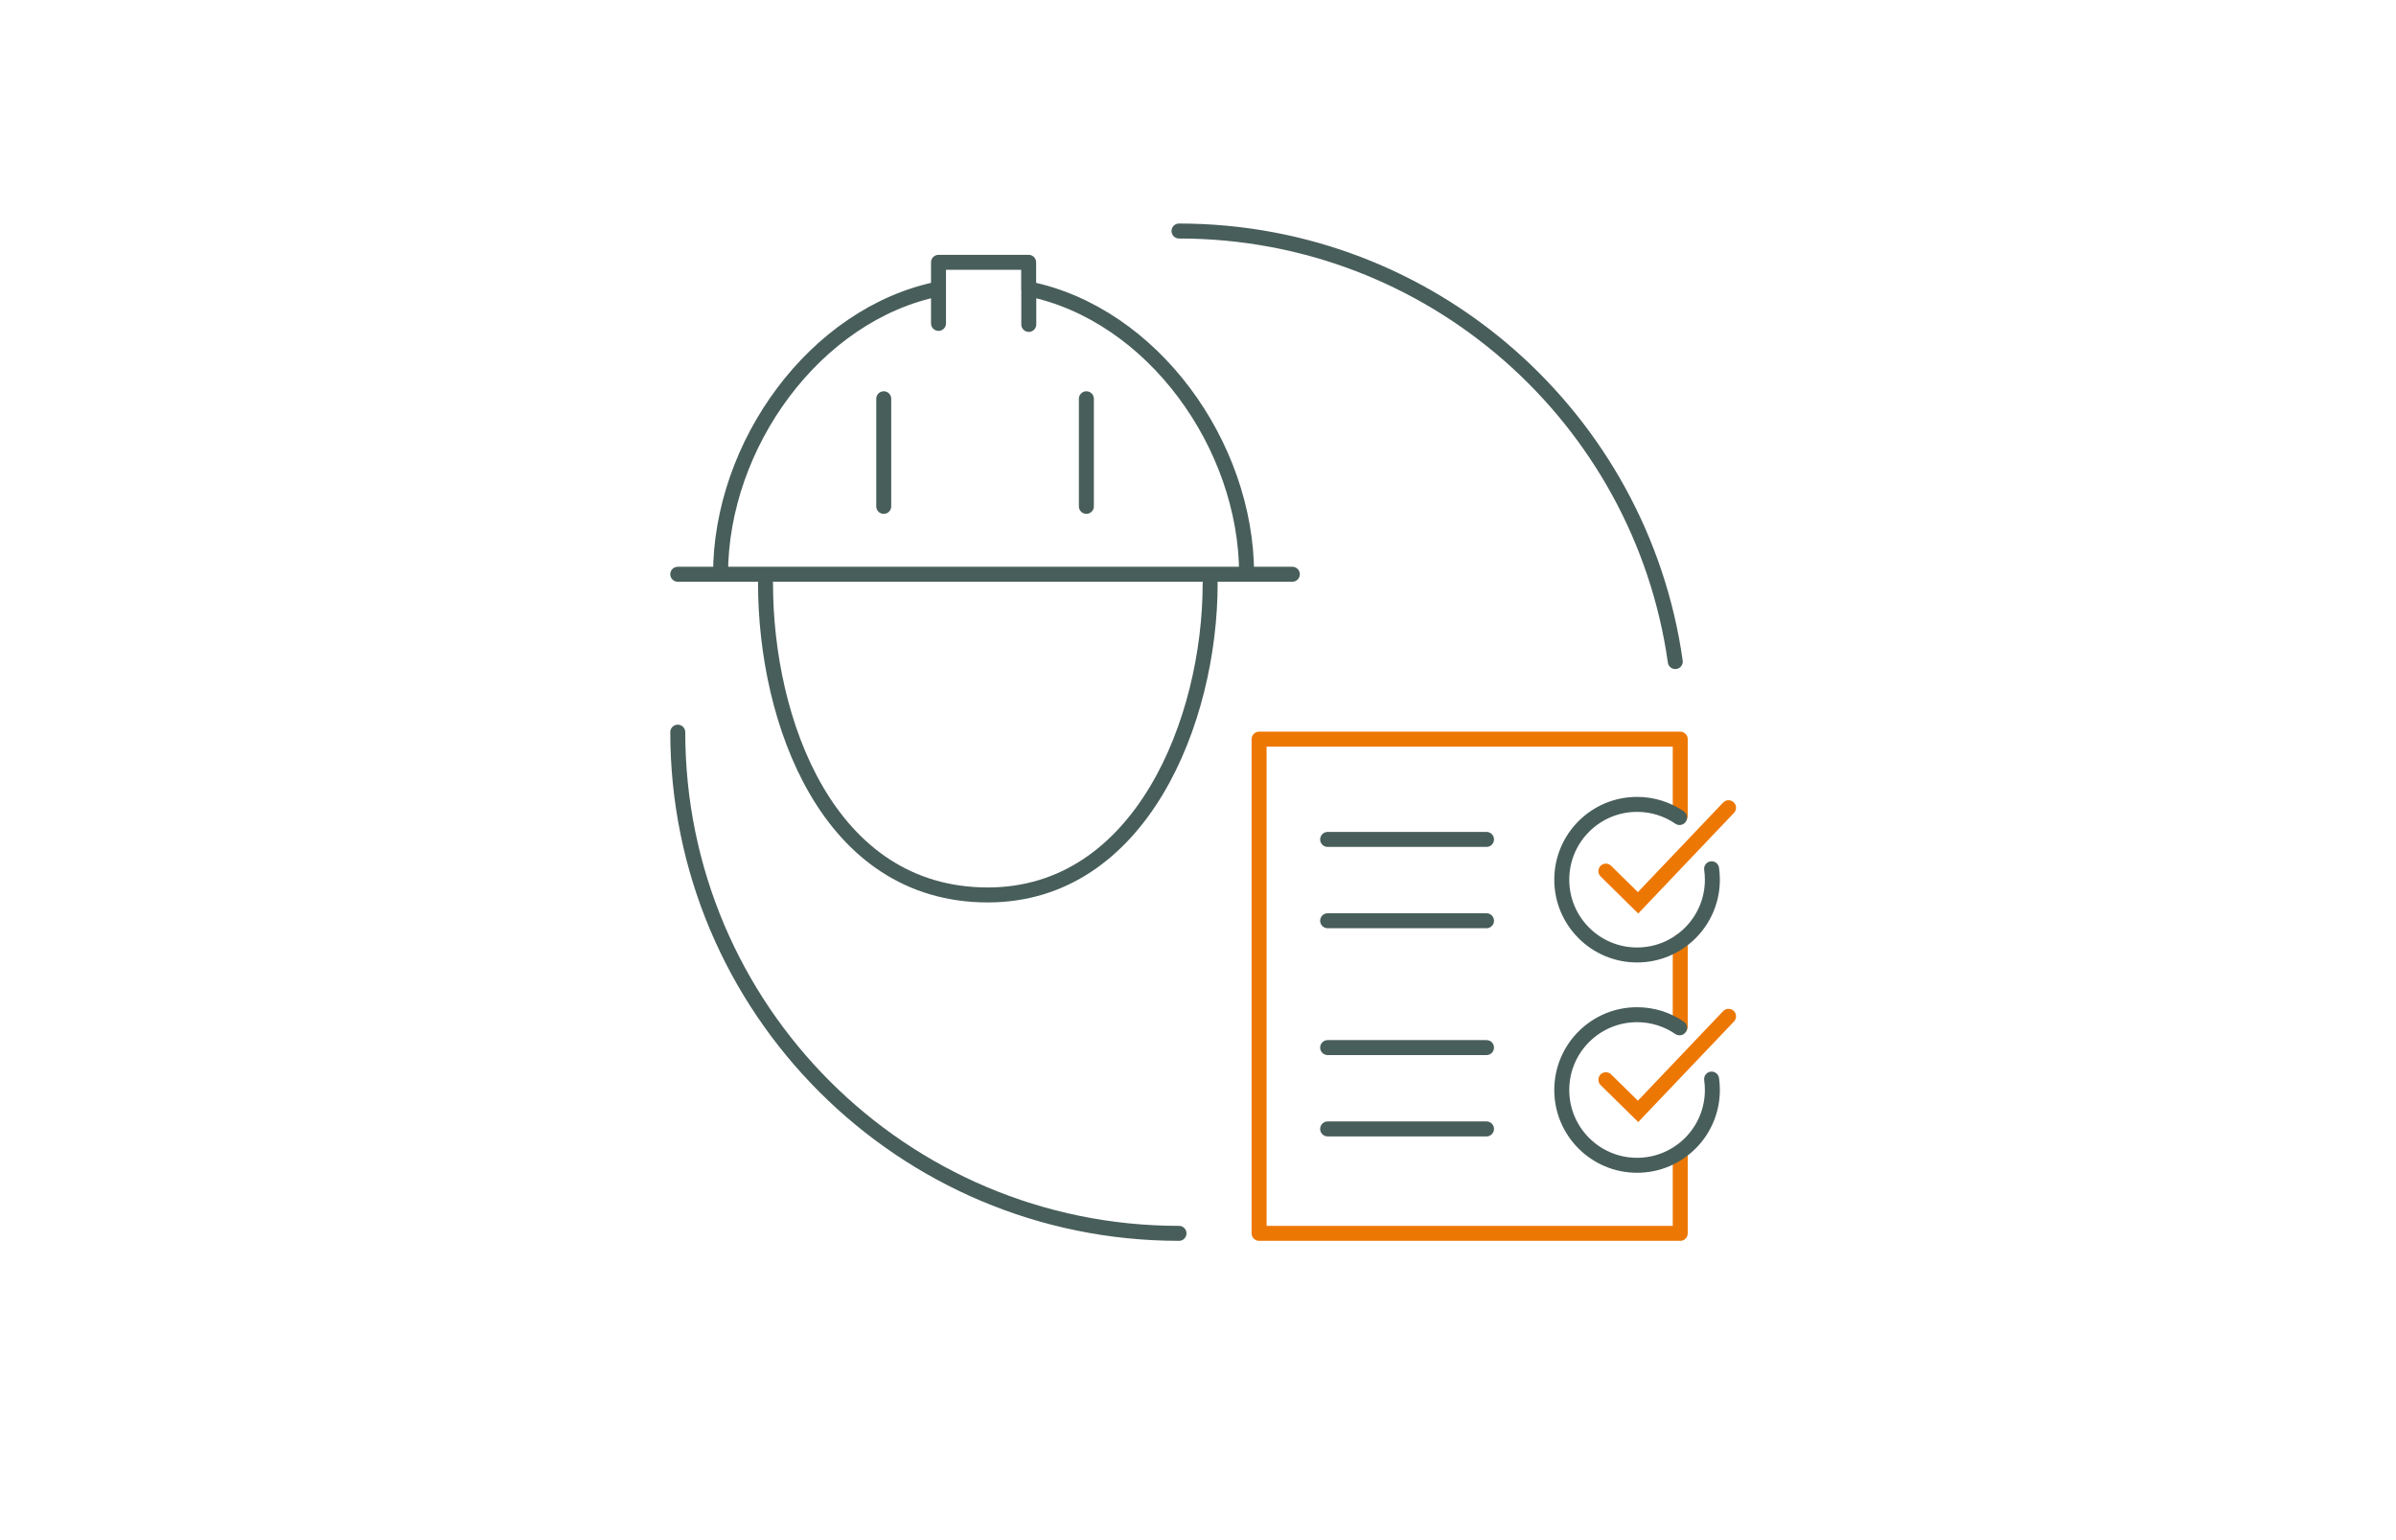 <?xml version="1.0" encoding="UTF-8"?>
<svg id="ContractorIcon" xmlns="http://www.w3.org/2000/svg" viewBox="0 0 560 360">
  <defs>
    <style>
      .cls-1, .cls-2 {
        fill-rule: evenodd;
        stroke-miterlimit: 10;
      }

      .cls-1, .cls-2, .cls-3, .cls-4 {
        fill: none;
        stroke-linecap: round;
        stroke-width: 3.5px;
      }

      .cls-1, .cls-4 {
        stroke: #485e5a;
      }

      .cls-2, .cls-3 {
        stroke: #ed7703;
      }

      .cls-3, .cls-4 {
        stroke-linejoin: round;
      }
    </style>
  </defs>
  <line class="cls-4" x1="310.3" y1="196.21" x2="347.43" y2="196.21"/>
  <line class="cls-4" x1="310.3" y1="215.22" x2="347.43" y2="215.22"/>
  <line class="cls-4" x1="310.3" y1="244.87" x2="347.43" y2="244.87"/>
  <line class="cls-4" x1="310.3" y1="263.88" x2="347.43" y2="263.88"/>
  <path class="cls-4" d="m275.56,288.29c-64.7,0-117.15-52.45-117.15-117.15"/>
  <path class="cls-4" d="m275.56,54c59.1,0,107.97,43.76,115.99,100.64"/>
  <g>
    <path class="cls-4" d="m240.45,67v8.83m-21.1-14.51v14.27m-50.94,58.64c0-30.23,22.05-60.84,50.94-66.7m-60.94,66.7h143.64m-10.69,0c0-30.23-22.05-60.84-50.94-66.7v-6.21h-21.07m63.49,75.05c0,32.1-16.25,72.82-51.96,72.82-37.48,0-51.96-40.72-51.96-72.82"/>
    <g>
      <line class="cls-4" x1="206.55" y1="93.21" x2="206.55" y2="118.36"/>
      <line class="cls-4" x1="253.91" y1="93.21" x2="253.91" y2="118.36"/>
    </g>
  </g>
  <polyline class="cls-3" points="392.71 269.56 392.71 288.29 294.28 288.29 294.28 172.77 392.71 172.77 392.71 190.69"/>
  <line class="cls-3" x1="392.71" y1="220.04" x2="392.71" y2="239.95"/>
  <path class="cls-1" d="m400.04,203.07c.12.83.18,1.68.18,2.55,0,9.72-7.88,17.6-17.6,17.6s-17.6-7.88-17.6-17.6,7.88-17.6,17.6-17.6c3.68,0,7.1,1.13,9.93,3.07"/>
  <path class="cls-1" d="m400.04,252.23c.12.83.18,1.68.18,2.55,0,9.72-7.88,17.6-17.6,17.6s-17.6-7.88-17.6-17.6,7.88-17.6,17.6-17.6c3.68,0,7.1,1.13,9.93,3.07"/>
  <polyline class="cls-2" points="375.33 203.62 382.85 211.03 404 188.8"/>
  <polyline class="cls-2" points="375.33 252.38 382.85 259.78 404 237.56"/>
</svg>
